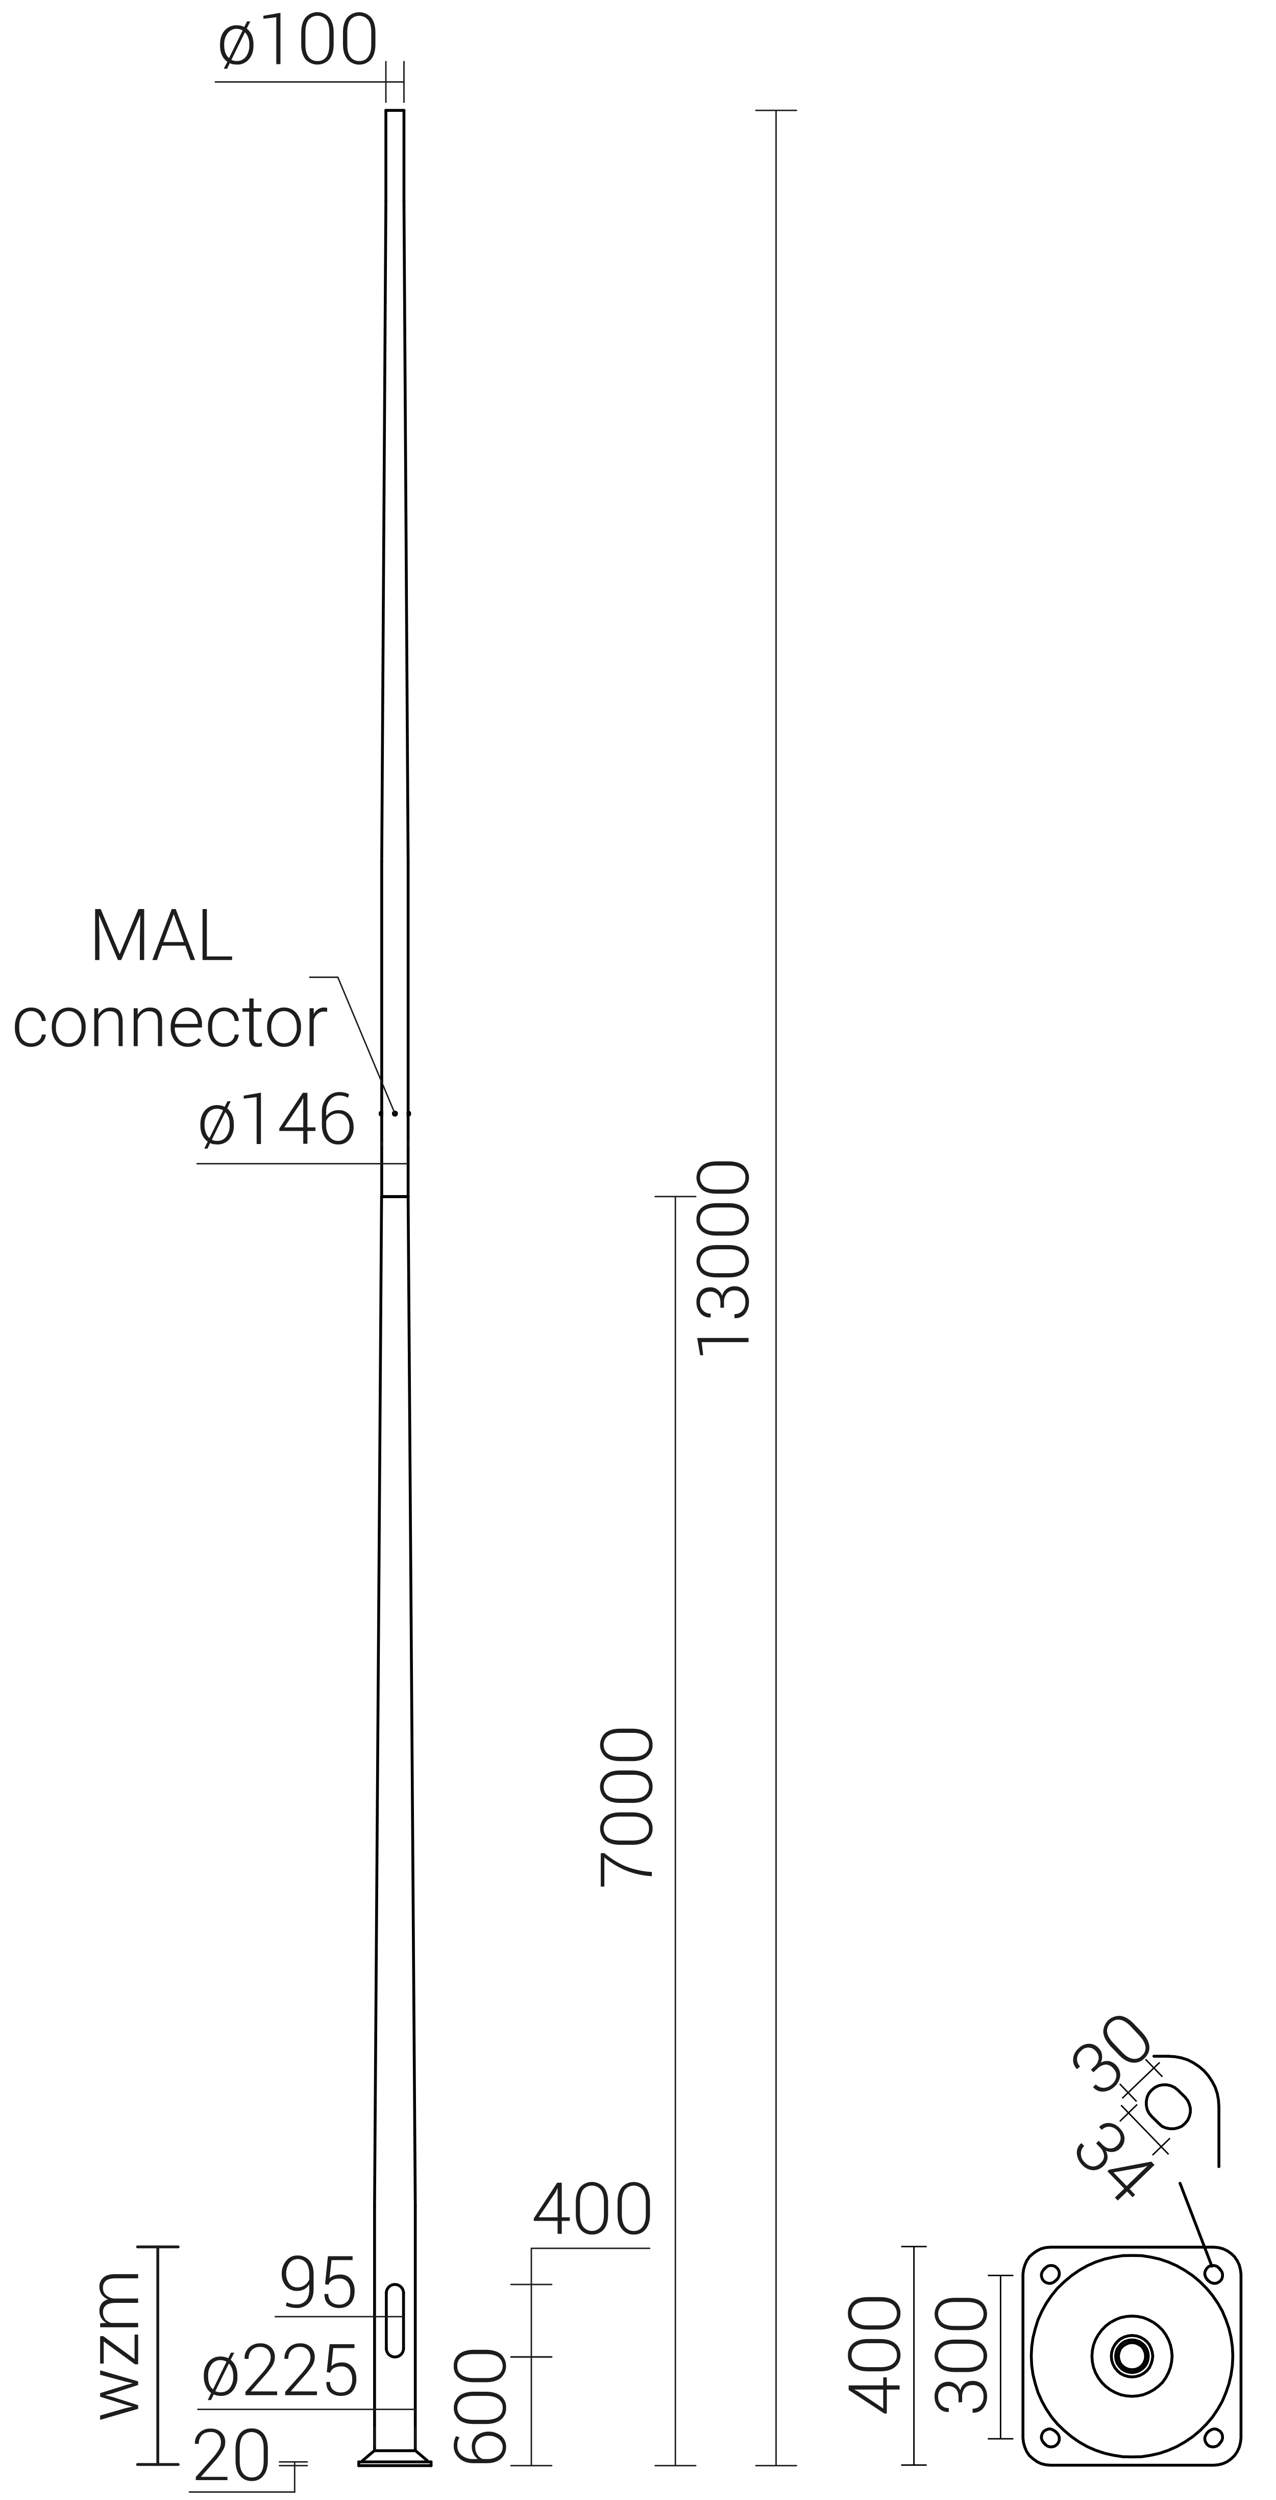 <svg xmlns="http://www.w3.org/2000/svg" viewBox="0 0 889.5 1741.8" preserveAspectRatio="xMinYMin" height="1741.8px">
  <title>42552 MAL-13 wzm</title>
  <g>
    <path d="M269.3,1636a6,6,0,0,0,12,0" style="fill: none;stroke: #000;stroke-linecap: round;stroke-linejoin: round;stroke-width: 2px"/>
    <path d="M281.3,1597.5a6,6,0,0,0-12,0" style="fill: none;stroke: #000;stroke-linecap: round;stroke-linejoin: round;stroke-width: 2px"/>
    <line x1="269.3" y1="1597.5" x2="269.3" y2="1636" style="fill: none;stroke: #000;stroke-linecap: round;stroke-linejoin: round;stroke-width: 2px"/>
    <line x1="281.3" y1="1597.5" x2="281.3" y2="1636" style="fill: none;stroke: #000;stroke-linecap: round;stroke-linejoin: round;stroke-width: 2px"/>
    <line x1="266.1" y1="833.6" x2="284.5" y2="833.6" style="fill: none;stroke: #000;stroke-linecap: round;stroke-linejoin: round;stroke-width: 2px"/>
    <line x1="274.9" y1="775.6" x2="274.9" y2="776" style="fill: none;stroke: #000;stroke-linecap: round;stroke-linejoin: round;stroke-width: 2px"/>
    <line x1="274.9" y1="776" x2="275.3" y2="776.3" style="fill: none;stroke: #000;stroke-linecap: round;stroke-linejoin: round;stroke-width: 2px"/>
    <line x1="275.3" y1="776.3" x2="275.7" y2="776" style="fill: none;stroke: #000;stroke-linecap: round;stroke-linejoin: round;stroke-width: 2px"/>
    <line x1="275.7" y1="776" x2="275.7" y2="775.6" style="fill: none;stroke: #000;stroke-linecap: round;stroke-linejoin: round;stroke-width: 2px"/>
    <line x1="275.7" y1="775.6" x2="275.3" y2="775.4" style="fill: none;stroke: #000;stroke-linecap: round;stroke-linejoin: round;stroke-width: 2px"/>
    <line x1="275.3" y1="775.4" x2="274.9" y2="775.6" style="fill: none;stroke: #000;stroke-linecap: round;stroke-linejoin: round;stroke-width: 2px"/>
    <path d="M274.2,775.8a1.1,1.1,0,1,1,1.1,1.1,1.1,1.1,0,0,1-1.1-1.1Z" style="fill: none;stroke: #000;stroke-linecap: round;stroke-linejoin: round;stroke-width: 2px"/>
    <path d="M274.7,775.8a.6.6,0,0,1,.6-.5.5.5,0,0,1,.5.5.6.6,0,0,1-.5.6.6.6,0,0,1-.6-.6Z" style="fill: none;stroke: #000;stroke-linecap: round;stroke-linejoin: round;stroke-width: 2px"/>
    <line x1="265.8" y1="774.7" x2="265.8" y2="776.9" style="fill: none;stroke: #000;stroke-linecap: round;stroke-linejoin: round;stroke-width: 2px"/>
    <line x1="265.1" y1="775.3" x2="265.1" y2="776.4" style="fill: none;stroke: #000;stroke-linecap: round;stroke-linejoin: round;stroke-width: 2px"/>
    <path d="M265.8,774.7a1.1,1.1,0,0,0-.7.6" style="fill: none;stroke: #000;stroke-linecap: round;stroke-linejoin: round;stroke-width: 2px"/>
    <path d="M265.1,776.4a1.3,1.3,0,0,0,.7.5" style="fill: none;stroke: #000;stroke-linecap: round;stroke-linejoin: round;stroke-width: 2px"/>
    <path d="M285.5,775.3a1.3,1.3,0,0,0-.7-.6" style="fill: none;stroke: #000;stroke-linecap: round;stroke-linejoin: round;stroke-width: 2px"/>
    <line x1="265.8" y1="774.7" x2="266.1" y2="774.7" style="fill: none;stroke: #000;stroke-linecap: round;stroke-linejoin: round;stroke-width: 2px"/>
    <line x1="265.8" y1="774.7" x2="265.8" y2="777" style="fill: none;stroke: #000;stroke-linecap: round;stroke-linejoin: round;stroke-width: 2px"/>
    <line x1="265.8" y1="777" x2="266.1" y2="777" style="fill: none;stroke: #000;stroke-linecap: round;stroke-linejoin: round;stroke-width: 2px"/>
    <line x1="266.1" y1="774.7" x2="266.1" y2="777" style="fill: none;stroke: #000;stroke-linecap: round;stroke-linejoin: round;stroke-width: 2px"/>
    <line x1="266.1" y1="775.7" x2="265.8" y2="776" style="fill: none;stroke: #000;stroke-linecap: round;stroke-linejoin: round;stroke-width: 2px"/>
    <line x1="284.8" y1="774.7" x2="284.8" y2="776.9" style="fill: none;stroke: #000;stroke-linecap: round;stroke-linejoin: round;stroke-width: 2px"/>
    <line x1="285.5" y1="775.3" x2="285.5" y2="776.4" style="fill: none;stroke: #000;stroke-linecap: round;stroke-linejoin: round;stroke-width: 2px"/>
    <path d="M284.8,776.9a1.8,1.8,0,0,0,.7-.5" style="fill: none;stroke: #000;stroke-linecap: round;stroke-linejoin: round;stroke-width: 2px"/>
    <line x1="284.8" y1="774.7" x2="284.5" y2="774.7" style="fill: none;stroke: #000;stroke-linecap: round;stroke-linejoin: round;stroke-width: 2px"/>
    <line x1="284.8" y1="774.7" x2="284.8" y2="777" style="fill: none;stroke: #000;stroke-linecap: round;stroke-linejoin: round;stroke-width: 2px"/>
    <line x1="284.8" y1="777" x2="284.5" y2="777" style="fill: none;stroke: #000;stroke-linecap: round;stroke-linejoin: round;stroke-width: 2px"/>
    <line x1="284.5" y1="774.7" x2="284.5" y2="777" style="fill: none;stroke: #000;stroke-linecap: round;stroke-linejoin: round;stroke-width: 2px"/>
    <line x1="284.5" y1="775.7" x2="284.8" y2="776" style="fill: none;stroke: #000;stroke-linecap: round;stroke-linejoin: round;stroke-width: 2px"/>
    <line x1="266.1" y1="833.6" x2="284.5" y2="833.6" style="fill: none;stroke: #000;stroke-linecap: round;stroke-linejoin: round;stroke-width: 2px"/>
    <path d="M284.5,775.8v-.6h0" style="fill: none;stroke: #000;stroke-linecap: round;stroke-linejoin: round;stroke-width: 2px"/>
    <polyline points="266.1 775.2 266.1 775.2 266.1 775.2 266.1 775.2 266.1 775.2 266.1 775.2 266.1 775.3 266.1 775.3 266.1 775.4 266.1 775.4 266.1 775.5 266.1 775.5 266.1 775.6 266.1 775.8 266.1 776.1 266.1 776.1 266.1 776.2 266.1 776.2 266.1 776.3 266.1 776.3 266.1 776.4 266.1 776.4 266.1 776.4 266.1 776.5 266.1 776.5 266.1 776.5 266.1 776.5" style="fill: none;stroke: #000;stroke-linecap: round;stroke-linejoin: round;stroke-width: 2px"/>
    <polyline points="284.5 776.5 284.5 776.5 284.5 776.5 284.5 776.5 284.5 776.5 284.5 776.5 284.5 776.5 284.5 776.4 284.5 776.4 284.5 776.4 284.5 776.4 284.5 776.4 284.5 776.3 284.5 776.3 284.5 776.3 284.5 776.2 284.5 776.2 284.5 776.1 284.5 776.1 284.5 776 284.5 775.9 284.5 775.8" style="fill: none;stroke: #000;stroke-linecap: round;stroke-linejoin: round;stroke-width: 2px"/>
    <line x1="284.5" y1="600.3" x2="284.5" y2="775.2" style="fill: none;stroke: #000;stroke-linecap: round;stroke-linejoin: round;stroke-width: 2px"/>
    <line x1="284.5" y1="776.5" x2="284.5" y2="833.6" style="fill: none;stroke: #000;stroke-linecap: round;stroke-linejoin: round;stroke-width: 2px"/>
    <line x1="266.1" y1="600.3" x2="266.1" y2="775.2" style="fill: none;stroke: #000;stroke-linecap: round;stroke-linejoin: round;stroke-width: 2px"/>
    <line x1="266.1" y1="776.5" x2="266.1" y2="833.6" style="fill: none;stroke: #000;stroke-linecap: round;stroke-linejoin: round;stroke-width: 2px"/>
    <line x1="300.5" y1="1715.1" x2="300.5" y2="1717.7" style="fill: none;stroke: #000;stroke-linecap: round;stroke-linejoin: round;stroke-width: 2px"/>
    <line x1="250.1" y1="1717.7" x2="300.5" y2="1717.7" style="fill: none;stroke: #000;stroke-linecap: round;stroke-linejoin: round;stroke-width: 2px"/>
    <line x1="250.1" y1="1715.1" x2="250.1" y2="1717.7" style="fill: none;stroke: #000;stroke-linecap: round;stroke-linejoin: round;stroke-width: 2px"/>
    <line x1="300.5" y1="1715.1" x2="250.1" y2="1715.1" style="fill: none;stroke: #000;stroke-linecap: round;stroke-linejoin: round;stroke-width: 2px"/>
    <line x1="260.9" y1="1707.3" x2="252.9" y2="1714.1" style="fill: none;stroke: #000;stroke-linecap: round;stroke-linejoin: round;stroke-width: 2px"/>
    <line x1="289.7" y1="1707.3" x2="297.7" y2="1714.1" style="fill: none;stroke: #000;stroke-linecap: round;stroke-linejoin: round;stroke-width: 2px"/>
    <line x1="252.9" y1="1714.1" x2="252.3" y2="1715.1" style="fill: none;stroke: #000;stroke-linecap: round;stroke-linejoin: round;stroke-width: 2px"/>
    <line x1="297.7" y1="1714.1" x2="298.3" y2="1715.1" style="fill: none;stroke: #000;stroke-linecap: round;stroke-linejoin: round;stroke-width: 2px"/>
    <line x1="289.7" y1="1707.3" x2="260.9" y2="1707.3" style="fill: none;stroke: #000;stroke-linecap: round;stroke-linejoin: round;stroke-width: 2px"/>
    <line x1="261.1" y1="1536.7" x2="266" y2="833.6" style="fill: none;stroke: #000;stroke-linecap: round;stroke-linejoin: round;stroke-width: 2px"/>
    <line x1="284.5" y1="833.6" x2="289.5" y2="1536.7" style="fill: none;stroke: #000;stroke-linecap: round;stroke-linejoin: round;stroke-width: 2px"/>
    <line x1="289.5" y1="1536.7" x2="289.5" y2="1707.3" style="fill: none;stroke: #000;stroke-linecap: round;stroke-linejoin: round;stroke-width: 2px"/>
    <line x1="266" y1="833.6" x2="284.5" y2="833.6" style="fill: none;stroke: #000;stroke-linecap: round;stroke-linejoin: round;stroke-width: 2px"/>
    <line x1="261.1" y1="1536.7" x2="261.1" y2="1707.3" style="fill: none;stroke: #000;stroke-linecap: round;stroke-linejoin: round;stroke-width: 2px"/>
    <line x1="281.6" y1="76.9" x2="269" y2="76.9" style="fill: none;stroke: #000;stroke-linecap: round;stroke-linejoin: round;stroke-width: 2px"/>
    <line x1="281.6" y1="76.9" x2="281.6" y2="139.9" style="fill: none;stroke: #000;stroke-linecap: round;stroke-linejoin: round;stroke-width: 2px"/>
    <line x1="269" y1="76.9" x2="269" y2="139.9" style="fill: none;stroke: #000;stroke-linecap: round;stroke-linejoin: round;stroke-width: 2px"/>
    <line x1="284.5" y1="600.3" x2="281.6" y2="139.9" style="fill: none;stroke: #000;stroke-linecap: round;stroke-linejoin: round;stroke-width: 2px"/>
    <line x1="269" y1="139.9" x2="266.1" y2="600.3" style="fill: none;stroke: #000;stroke-linecap: round;stroke-linejoin: round;stroke-width: 2px"/>
    <line x1="124.2" y1="1716.9" x2="95.9" y2="1716.9" style="fill: #1d1d1b;stroke: #1d1d1b;stroke-linecap: round;stroke-linejoin: round;stroke-width: 2px"/>
    <line x1="124.2" y1="1565.3" x2="95.9" y2="1565.3" style="fill: #1d1d1b;stroke: #1d1d1b;stroke-linecap: round;stroke-linejoin: round;stroke-width: 2px"/>
    <line x1="110" y1="1716.9" x2="110" y2="1565.3" style="fill: #1d1d1b;stroke: #1d1d1b;stroke-linecap: round;stroke-linejoin: round;stroke-width: 2px"/>
  </g>
  <g>
    <line x1="289.5" y1="1705.1" x2="289.5" y2="1691.1" style="fill: none;stroke: #1d1d1b;stroke-linecap: round;stroke-linejoin: round"/>
    <line x1="261.1" y1="1704.4" x2="261.1" y2="1691.1" style="fill: none;stroke: #1d1d1b;stroke-linecap: round;stroke-linejoin: round"/>
    <line x1="289.5" y1="1678.5" x2="261.1" y2="1678.5" style="fill: none;stroke: #1d1d1b;stroke-linecap: round;stroke-linejoin: round"/>
    <line x1="261.1" y1="1678.5" x2="137.9" y2="1678.5" style="fill: none;stroke: #1d1d1b;stroke-linecap: round;stroke-linejoin: round"/>
    <line x1="266.1" y1="795.7" x2="266.1" y2="798.1" style="fill: none;stroke: #1d1d1b;stroke-linecap: round;stroke-linejoin: round"/>
    <line x1="284.5" y1="795.7" x2="284.5" y2="798.1" style="fill: none;stroke: #1d1d1b;stroke-linecap: round;stroke-linejoin: round"/>
    <line x1="284.5" y1="810.7" x2="266.1" y2="810.7" style="fill: none;stroke: #1d1d1b;stroke-linecap: round;stroke-linejoin: round"/>
    <line x1="266.1" y1="810.7" x2="137.4" y2="810.7" style="fill: none;stroke: #1d1d1b;stroke-linecap: round;stroke-linejoin: round"/>
    <line x1="356.2" y1="1642" x2="384.6" y2="1642" style="fill: none;stroke: #1d1d1b;stroke-linecap: round;stroke-linejoin: round"/>
    <line x1="370.4" y1="1717.7" x2="370.4" y2="1642" style="fill: none;stroke: #1d1d1b;stroke-linecap: round;stroke-linejoin: round"/>
    <line x1="456.7" y1="833.6" x2="485" y2="833.6" style="fill: none;stroke: #1d1d1b;stroke-linecap: round;stroke-linejoin: round"/>
    <line x1="470.8" y1="1717.7" x2="470.8" y2="833.6" style="fill: none;stroke: #1d1d1b;stroke-linecap: round;stroke-linejoin: round"/>
    <line x1="356.2" y1="1642" x2="384.6" y2="1642" style="fill: none;stroke: #1d1d1b;stroke-linecap: round;stroke-linejoin: round"/>
    <line x1="356.2" y1="1591.5" x2="384.6" y2="1591.5" style="fill: none;stroke: #1d1d1b;stroke-linecap: round;stroke-linejoin: round"/>
    <line x1="370.4" y1="1642" x2="370.4" y2="1591.5" style="fill: none;stroke: #1d1d1b;stroke-linecap: round;stroke-linejoin: round"/>
    <line x1="370.4" y1="1591.5" x2="370.4" y2="1566.3" style="fill: none;stroke: #1d1d1b;stroke-linecap: round;stroke-linejoin: round"/>
    <line x1="370.9" y1="1566.3" x2="452.9" y2="1566.3" style="fill: none;stroke: #1d1d1b;stroke-linecap: round;stroke-linejoin: round"/>
    <line x1="214.2" y1="1717.7" x2="194.8" y2="1717.7" style="fill: none;stroke: #1d1d1b;stroke-linecap: round;stroke-linejoin: round"/>
    <line x1="214.2" y1="1715.1" x2="194.8" y2="1715.1" style="fill: none;stroke: #1d1d1b;stroke-linecap: round;stroke-linejoin: round"/>
    <line x1="205.4" y1="1717.7" x2="205.4" y2="1736.1" style="fill: none;stroke: #1d1d1b;stroke-linecap: round;stroke-linejoin: round"/>
    <line x1="205.4" y1="1736.1" x2="132" y2="1736.1" style="fill: none;stroke: #1d1d1b;stroke-linecap: round;stroke-linejoin: round"/>
    <line x1="205.4" y1="1715.1" x2="205.4" y2="1717.7" style="fill: none;stroke: #1d1d1b;stroke-linecap: round;stroke-linejoin: round"/>
    <line x1="456.7" y1="1717.7" x2="485" y2="1717.7" style="fill: none;stroke: #1d1d1b;stroke-linecap: round;stroke-linejoin: round"/>
    <line x1="356.2" y1="1717.7" x2="384.6" y2="1717.7" style="fill: none;stroke: #1d1d1b;stroke-linecap: round;stroke-linejoin: round"/>
    <line x1="526.9" y1="1717.7" x2="555.2" y2="1717.7" style="fill: none;stroke: #1d1d1b;stroke-linecap: round;stroke-linejoin: round"/>
    <line x1="526.9" y1="76.9" x2="555.2" y2="76.9" style="fill: none;stroke: #1d1d1b;stroke-linecap: round;stroke-linejoin: round"/>
    <line x1="541" y1="1717.7" x2="541" y2="76.9" style="fill: none;stroke: #1d1d1b;stroke-linecap: round;stroke-linejoin: round"/>
    <g>
      <line x1="275.3" y1="775.8" x2="235.5" y2="680.8" style="fill: none;stroke: #1d1d1b;stroke-linecap: round;stroke-linejoin: round"/>
      <line x1="235.5" y1="680.8" x2="215.9" y2="680.8" style="fill: none;stroke: #1d1d1b;stroke-linecap: round;stroke-linejoin: round"/>
    </g>
    <line x1="281.3" y1="1613.9" x2="269.3" y2="1613.9" style="fill: none;stroke: #1d1d1b;stroke-linecap: round;stroke-linejoin: round"/>
    <line x1="269.3" y1="1613.9" x2="191.9" y2="1613.9" style="fill: none;stroke: #1d1d1b;stroke-linecap: round;stroke-linejoin: round"/>
    <line x1="269" y1="71.2" x2="269" y2="42.9" style="fill: none;stroke: #1d1d1b;stroke-linecap: round;stroke-linejoin: round"/>
    <line x1="281.6" y1="71.2" x2="281.6" y2="42.9" style="fill: none;stroke: #1d1d1b;stroke-linecap: round;stroke-linejoin: round"/>
    <line x1="281.6" y1="57.1" x2="269" y2="57.1" style="fill: none;stroke: #1d1d1b;stroke-linecap: round;stroke-linejoin: round"/>
    <line x1="269" y1="57.1" x2="150.1" y2="57.1" style="fill: none;stroke: #1d1d1b;stroke-linecap: round;stroke-linejoin: round"/>
  </g>
  <g>
    <g>
      <path d="M142.1,1655a14.4,14.4,0,0,1,3.2-9.6,10.7,10.7,0,0,1,8.5-3.7,12.7,12.7,0,0,1,2.8.3,10.6,10.6,0,0,1,2.5.9l1.9-3.9h2.3l-2.5,5a11.5,11.5,0,0,1,3.5,4.6,16.6,16.6,0,0,1,1.2,6.4v.8a14.4,14.4,0,0,1-3.2,9.6,10.4,10.4,0,0,1-8.4,3.7l-2.6-.2-2.3-.8-1.9,3.9h-2.3l2.4-4.9a11,11,0,0,1-3.7-4.7,15.3,15.3,0,0,1-1.4-6.6Zm3,.8a15.9,15.9,0,0,0,.8,5,8.4,8.4,0,0,0,2.5,3.7h.1l9.4-19.2a6.4,6.4,0,0,0-1.9-.8,7.8,7.8,0,0,0-2.2-.3,7.4,7.4,0,0,0-6.4,3.1,12.3,12.3,0,0,0-2.3,7.7Zm17.5-.8a14.5,14.5,0,0,0-.8-4.7,10.7,10.7,0,0,0-2.1-3.6h-.2l-9.4,19.1a5.5,5.5,0,0,0,1.8.6,6.5,6.5,0,0,0,2,.2,7.6,7.6,0,0,0,6.4-3.1,12.8,12.8,0,0,0,2.3-7.7Z" style="fill: #1d1d1b"/>
      <path d="M193.2,1668.6H171.1v-2.3l11.7-13.1a43.6,43.6,0,0,0,4.5-6.1,10.1,10.1,0,0,0,1.4-4.7,7.9,7.9,0,0,0-1.9-5.4,7.1,7.1,0,0,0-5.3-2,7.9,7.9,0,0,0-6.1,2.3,8.4,8.4,0,0,0-2.1,6h-2.8v-.2a10,10,0,0,1,2.9-7.5,11,11,0,0,1,8.1-3.1,10.2,10.2,0,0,1,7.4,2.7,9.3,9.3,0,0,1,2.7,7.1,11.5,11.5,0,0,1-1.8,5.9,51.3,51.3,0,0,1-5.2,6.7l-9.8,11.1h18.4Z" style="fill: #1d1d1b"/>
      <path d="M220.9,1668.6H198.8v-2.3l11.7-13.1a43.6,43.6,0,0,0,4.5-6.1,10.1,10.1,0,0,0,1.4-4.7,7.9,7.9,0,0,0-1.9-5.4,6.9,6.9,0,0,0-5.3-2,7.9,7.9,0,0,0-6.1,2.3,8.4,8.4,0,0,0-2.1,6h-2.7v-.2a10,10,0,0,1,2.9-7.5,11,11,0,0,1,8.1-3.1,10.2,10.2,0,0,1,7.4,2.7,9.3,9.3,0,0,1,2.7,7.1,11.5,11.5,0,0,1-1.8,5.9,51.3,51.3,0,0,1-5.2,6.7l-9.8,11.1h18.4Z" style="fill: #1d1d1b"/>
      <path d="M227.8,1652.5l2-19.4h17.3v2.7H232.3l-1.3,12.6a8.8,8.8,0,0,1,2.9-1.8,12.8,12.8,0,0,1,4.4-.8,9.2,9.2,0,0,1,7.3,3.1c1.9,2.1,2.8,4.9,2.8,8.4a13,13,0,0,1-2.7,8.6c-1.8,2.1-4.5,3.2-8.1,3.2a11.1,11.1,0,0,1-7.3-2.4c-2-1.7-2.9-4.1-2.8-7.3h2.6a7.2,7.2,0,0,0,2,5.4,7.7,7.7,0,0,0,5.5,1.9,7.2,7.2,0,0,0,5.9-2.4,10.7,10.7,0,0,0,2-6.9,10,10,0,0,0-2-6.4,6.6,6.6,0,0,0-5.5-2.4,10.3,10.3,0,0,0-5.2,1.1,5.8,5.8,0,0,0-2.6,3.3Z" style="fill: #1d1d1b"/>
    </g>
    <g>
      <path d="M139.7,783.2c0-3.9,1-7.1,3.2-9.6a10.7,10.7,0,0,1,8.5-3.7,11.8,11.8,0,0,1,2.7.3,10.6,10.6,0,0,1,2.5.9l2-3.9h2.2l-2.4,5a12.3,12.3,0,0,1,3.4,4.6,16.9,16.9,0,0,1,1.2,6.4v.8a14.4,14.4,0,0,1-3.1,9.6,10.7,10.7,0,0,1-8.5,3.7l-2.6-.2a10.5,10.5,0,0,1-2.3-.8l-1.9,3.9h-2.2l2.4-4.9a11.5,11.5,0,0,1-3.8-4.6,16,16,0,0,1-1.3-6.7Zm2.9.8a13.5,13.5,0,0,0,.9,5,7.5,7.5,0,0,0,2.4,3.7h.2l9.4-19.2a7,7,0,0,0-2-.8,7.6,7.6,0,0,0-2.1-.3,7.9,7.9,0,0,0-6.5,3.1,13,13,0,0,0-2.3,7.7Zm17.5-.8a14.5,14.5,0,0,0-.7-4.7,12.8,12.8,0,0,0-2.2-3.6H157L147.7,794a4.9,4.9,0,0,0,1.7.6,6.5,6.5,0,0,0,2,.2,7.4,7.4,0,0,0,6.4-3.1,12.1,12.1,0,0,0,2.3-7.7Z" style="fill: #1d1d1b"/>
      <path d="M181.9,797h-3V764.3l-9,1.1v-2.1l12-2.1Z" style="fill: #1d1d1b"/>
      <path d="M214.3,785.4h5.6v2.5h-5.6v8.9h-2.9v-8.9H194.7v-1.7l16.4-24.9h3.2Zm-16.1,0h13.2V765.1h-.2l-1.2,2.6Z" style="fill: #1d1d1b"/>
      <path d="M236.5,760.8a13.7,13.7,0,0,1,3.6.4,8.2,8.2,0,0,1,3.2,1.2l-.7,2.4a13.1,13.1,0,0,0-2.8-1.2,14.9,14.9,0,0,0-3.3-.4,8.3,8.3,0,0,0-6.5,3.1,12,12,0,0,0-2.6,8.1v3.2a11.2,11.2,0,0,1,3.7-3.1,10.5,10.5,0,0,1,5-1.1,9.4,9.4,0,0,1,7.6,3.3c1.9,2.1,2.8,5,2.8,8.5a12.8,12.8,0,0,1-3,8.7,9.8,9.8,0,0,1-7.8,3.4,10.6,10.6,0,0,1-8.1-3.6c-2.1-2.5-3.2-5.8-3.2-10.1v-8.9a14.8,14.8,0,0,1,3.5-10.1A11.5,11.5,0,0,1,236.5,760.8Zm-.9,14.9a9.1,9.1,0,0,0-5.2,1.6,7.2,7.2,0,0,0-3,3.9v2.6a13.2,13.2,0,0,0,2.3,8.1,7.3,7.3,0,0,0,6,2.9,6.7,6.7,0,0,0,5.7-2.8,10.3,10.3,0,0,0,2.2-6.8,10.4,10.4,0,0,0-2.1-6.8A7.1,7.1,0,0,0,235.6,775.7Z" style="fill: #1d1d1b"/>
    </g>
    <g>
      <path d="M316.3,1704a15,15,0,0,1,.4-3.7,14.3,14.3,0,0,1,1.2-3.1l2.4.7a21.4,21.4,0,0,0-1.2,2.8,15.5,15.5,0,0,0-.3,3.3,8.2,8.2,0,0,0,3,6.5,12.5,12.5,0,0,0,8.1,2.6h3.2a11.2,11.2,0,0,1-3.1-3.7,10.6,10.6,0,0,1-1.1-5.1,9.3,9.3,0,0,1,3.3-7.5,14.2,14.2,0,0,1,17.2.2,9.8,9.8,0,0,1,3.4,7.8,10.6,10.6,0,0,1-3.6,8.1c-2.5,2.1-5.8,3.1-10.1,3.1h-8.9c-4.1,0-7.5-1.1-10.1-3.5A11.1,11.1,0,0,1,316.3,1704Zm15,.9a9.1,9.1,0,0,0,1.5,5.2,7.2,7.2,0,0,0,3.9,3h2.7a12.9,12.9,0,0,0,8-2.3,7.4,7.4,0,0,0,3-6,6.9,6.9,0,0,0-2.8-5.7,10.8,10.8,0,0,0-6.9-2.2,10.4,10.4,0,0,0-6.8,2.1A7,7,0,0,0,331.3,1704.9Z" style="fill: #1d1d1b"/>
      <path d="M338.5,1666.2c4.6,0,8.2,1,10.6,3a9.7,9.7,0,0,1,3.7,8.2,9.9,9.9,0,0,1-3.7,8.3c-2.5,2-6,3-10.6,3h-7.9c-4.6,0-8.1-.9-10.6-2.9a11.2,11.2,0,0,1,0-16.6c2.5-2,6-3,10.6-3Zm-8.4,2.9c-3.6,0-6.4.7-8.4,2.2a8.1,8.1,0,0,0,0,12.4q3,2.1,8.4,2.1H339q5.4,0,8.4-2.1a7.4,7.4,0,0,0,3-6.3,6.9,6.9,0,0,0-3-6.1c-2-1.5-4.8-2.2-8.4-2.2Z" style="fill: #1d1d1b"/>
      <path d="M338.5,1637c4.6,0,8.2,1,10.6,3a11.2,11.2,0,0,1,0,16.6c-2.5,2-6,3-10.6,3h-7.9c-4.6,0-8.1-1-10.6-3a9.9,9.9,0,0,1-3.7-8.3,10,10,0,0,1,3.7-8.3c2.5-2,6-3,10.6-3Zm-8.4,3q-5.4,0-8.4,2.1a7,7,0,0,0-2.9,6.2c0,2.8.9,4.8,2.9,6.2s4.8,2.2,8.4,2.2H339a14.5,14.5,0,0,0,8.4-2.2,7.9,7.9,0,0,0,0-12.4q-3-2.1-8.4-2.1Z" style="fill: #1d1d1b"/>
    </g>
    <g>
      <path d="M421.3,1291a60.7,60.7,0,0,0,13.9,8.8,58.2,58.2,0,0,0,16.2,4.1l3,.2v3l-3-.3a55.7,55.7,0,0,1-16.4-4.3,59.9,59.9,0,0,1-13.7-8.5v20.3h-2.5V1291Z" style="fill: #1d1d1b"/>
      <path d="M440.6,1262.6c4.5,0,8.1,1,10.6,3a10.2,10.2,0,0,1,3.7,8.3,9.9,9.9,0,0,1-3.8,8.2c-2.4,2.1-6,3.1-10.5,3.1h-8c-4.6,0-8.1-1-10.6-3a11.2,11.2,0,0,1,0-16.6c2.5-2,6-3,10.6-3Zm-8.5,2.9c-3.6,0-6.4.7-8.4,2.2a8.1,8.1,0,0,0,0,12.4q3,2.1,8.4,2.1H441q5.4,0,8.4-2.1a7.2,7.2,0,0,0,3-6.2,7.1,7.1,0,0,0-3-6.2c-2-1.5-4.8-2.2-8.4-2.2Z" style="fill: #1d1d1b"/>
      <path d="M440.6,1233.4c4.5,0,8.1,1,10.6,3a10.3,10.3,0,0,1,3.7,8.3,10.1,10.1,0,0,1-3.8,8.3c-2.4,2-6,3-10.5,3h-8c-4.6,0-8.1-1-10.6-3a11,11,0,0,1,0-16.5c2.5-2.1,6-3.1,10.6-3.1Zm-8.5,3q-5.4,0-8.4,2.1a8.2,8.2,0,0,0,0,12.5q3,2.1,8.4,2.1H441c3.6,0,6.4-.7,8.4-2.2a7.9,7.9,0,0,0,0-12.4q-3-2.1-8.4-2.1Z" style="fill: #1d1d1b"/>
      <path d="M440.6,1204.3c4.5,0,8.1,1,10.6,3a10.2,10.2,0,0,1,3.7,8.3,9.9,9.9,0,0,1-3.8,8.2c-2.4,2.1-6,3.1-10.5,3.1h-8c-4.6,0-8.1-1-10.6-3a11.2,11.2,0,0,1,0-16.6c2.5-2,6-3,10.6-3Zm-8.5,2.9c-3.6,0-6.4.7-8.4,2.2a8.1,8.1,0,0,0,0,12.4q3,2.1,8.4,2.1H441q5.4,0,8.4-2.1a7.2,7.2,0,0,0,3-6.2,7.1,7.1,0,0,0-3-6.2c-2-1.5-4.8-2.2-8.4-2.2Z" style="fill: #1d1d1b"/>
    </g>
    <g>
      <path d="M391.6,1544.7h5.6v2.5h-5.6v9h-2.9v-9H372.1v-1.7l16.3-24.9h3.2Zm-16.1,0h13.2v-20.3h-.1l-1.2,2.7Z" style="fill: #1d1d1b"/>
      <path d="M423.9,1542.4c0,4.6-.9,8.1-2.9,10.6a10.3,10.3,0,0,1-8.3,3.7,10.1,10.1,0,0,1-8.3-3.8c-2-2.4-3-6-3-10.5v-8c0-4.5,1-8.1,3-10.6a11,11,0,0,1,16.5,0c2,2.5,3,6.1,3,10.6Zm-2.9-8.5q0-5.4-2.1-8.4a8.2,8.2,0,0,0-12.5,0q-2.1,3-2.1,8.4v8.9c0,3.6.7,6.4,2.2,8.4a7.9,7.9,0,0,0,12.4,0q2.1-3,2.1-8.4Z" style="fill: #1d1d1b"/>
      <path d="M453.1,1542.4c0,4.6-1,8.1-3,10.6a10.2,10.2,0,0,1-8.3,3.7,9.9,9.9,0,0,1-8.2-3.8c-2.1-2.4-3.1-6-3.1-10.5v-8c0-4.5,1-8.1,3-10.6a11.2,11.2,0,0,1,16.6,0c2,2.5,3,6.1,3,10.6Zm-2.9-8.5c0-3.6-.7-6.4-2.2-8.4a8.1,8.1,0,0,0-12.4,0q-2.1,3-2.1,8.4v8.9q0,5.4,2.1,8.4a7.2,7.2,0,0,0,6.2,3,7.1,7.1,0,0,0,6.2-3c1.5-2,2.2-4.8,2.2-8.4Z" style="fill: #1d1d1b"/>
    </g>
    <g>
      <path d="M158.6,1727.8H136.5v-2.2l11.7-13.2a38.4,38.4,0,0,0,4.5-6.1,9.6,9.6,0,0,0,1.3-4.7,7.6,7.6,0,0,0-1.8-5.3,6.7,6.7,0,0,0-5.3-2c-2.7,0-4.8.7-6.2,2.2a8.4,8.4,0,0,0-2.1,6h-2.7a9.4,9.4,0,0,1,2.9-7.5,10.6,10.6,0,0,1,8.1-3.1,10.3,10.3,0,0,1,7.3,2.6,9.2,9.2,0,0,1,2.8,7.1,10.6,10.6,0,0,1-1.9,5.9,42.8,42.8,0,0,1-5.1,6.8l-9.8,11v.2h18.3Z" style="fill: #1d1d1b"/>
      <path d="M186.7,1714c0,4.6-1,8.2-3,10.6a9.8,9.8,0,0,1-8.2,3.8,10.1,10.1,0,0,1-8.3-3.8c-2-2.5-3-6-3-10.6v-7.9c0-4.6,1-8.1,2.9-10.6a10,10,0,0,1,8.3-3.7,9.9,9.9,0,0,1,8.3,3.7c2,2.5,3,6,3,10.6Zm-2.9-8.4c0-3.6-.7-6.4-2.2-8.4a8.1,8.1,0,0,0-12.4,0q-2.1,3-2.1,8.4v8.9c0,3.6.7,6.4,2.2,8.4a7.1,7.1,0,0,0,6.2,3,7.2,7.2,0,0,0,6.2-3q2.1-3,2.1-8.4Z" style="fill: #1d1d1b"/>
    </g>
    <g>
      <path d="M521.8,932.1V935H489.1l1.1,9.1h-2.1l-2.1-12Z" style="fill: #1d1d1b"/>
      <path d="M502.2,911.1v-3.4c0-2.6-.6-4.5-1.9-5.9a6.9,6.9,0,0,0-5-2,7.6,7.6,0,0,0-5.3,1.9,7.5,7.5,0,0,0-2,5.6,8,8,0,0,0,2,5.6,7,7,0,0,0,5.4,2.2v2.7h-.2a8.5,8.5,0,0,1-6.9-2.9,11.2,11.2,0,0,1-2.8-7.7,10.5,10.5,0,0,1,2.7-7.6c1.7-1.9,4.1-2.8,7.2-2.8a7.4,7.4,0,0,1,4.7,1.6,8.8,8.8,0,0,1,3.3,4.4,8.6,8.6,0,0,1,3.2-5,8.9,8.9,0,0,1,5.4-1.7,9.6,9.6,0,0,1,7.4,3.1,11.7,11.7,0,0,1,2.7,7.9,12.8,12.8,0,0,1-2.6,8,8.7,8.7,0,0,1-7.4,3.2H512v-2.8a7.3,7.3,0,0,0,5.5-2.3,8.9,8.9,0,0,0,2.1-6.1,8.4,8.4,0,0,0-1.9-5.9,7.4,7.4,0,0,0-5.7-2.2,6.7,6.7,0,0,0-5.5,2.3,9.8,9.8,0,0,0-1.8,6.3v3.4Z" style="fill: #1d1d1b"/>
      <path d="M507.8,867.4c4.6,0,8.1,1,10.6,3a11,11,0,0,1,0,16.5c-2.5,2-6,3-10.6,3h-7.9c-4.6,0-8.1-.9-10.6-2.9a11,11,0,0,1,0-16.6c2.5-2,6-3,10.6-3Zm-8.4,2.9c-3.7,0-6.5.7-8.4,2.2a7.9,7.9,0,0,0,0,12.4q2.8,2.1,8.4,2.1h8.8q5.4,0,8.4-2.1a7.4,7.4,0,0,0,3-6.3,6.9,6.9,0,0,0-3-6.1c-1.9-1.5-4.7-2.2-8.4-2.2Z" style="fill: #1d1d1b"/>
      <path d="M507.8,838.2c4.6,0,8.1,1,10.6,3a11.2,11.2,0,0,1,0,16.6c-2.5,2-6,3-10.6,3h-7.9c-4.6,0-8.1-1-10.6-3a10,10,0,0,1-3.8-8.3,10.1,10.1,0,0,1,3.8-8.3c2.5-2,6-3,10.6-3Zm-8.4,3q-5.5,0-8.4,2.1a7.1,7.1,0,0,0-3,6.2,7,7,0,0,0,3,6.2c1.9,1.5,4.7,2.2,8.4,2.2h8.8a14.5,14.5,0,0,0,8.4-2.2,7.9,7.9,0,0,0,0-12.4q-2.9-2.1-8.4-2.1Z" style="fill: #1d1d1b"/>
      <path d="M507.8,809.1c4.6,0,8.1,1,10.6,3a11,11,0,0,1,0,16.5c-2.5,2-6,3-10.6,3h-7.9c-4.6,0-8.1-.9-10.6-2.9a11,11,0,0,1,0-16.6c2.5-2,6-3,10.6-3Zm-8.4,2.9c-3.7,0-6.5.7-8.4,2.2a7.9,7.9,0,0,0,0,12.4q2.8,2.1,8.4,2.1h8.8q5.4,0,8.4-2.1a7.4,7.4,0,0,0,3-6.3,6.9,6.9,0,0,0-3-6.1c-1.9-1.5-4.7-2.2-8.4-2.2Z" style="fill: #1d1d1b"/>
    </g>
    <g>
      <path d="M206.7,1605.4a8.3,8.3,0,0,0,6.5-2.7q2.4-2.7,2.4-7.8v-3.5a9.5,9.5,0,0,1-3.5,3.4,10.2,10.2,0,0,1-4.9,1.2,10.1,10.1,0,0,1-7.8-3.3,12.8,12.8,0,0,1-3-8.7,13.5,13.5,0,0,1,3.2-9.1,9.6,9.6,0,0,1,7.7-3.6,10.8,10.8,0,0,1,8.2,3.3c2.1,2.3,3.1,5.5,3.1,9.8v10.5c0,4.1-1.1,7.3-3.3,9.5a11.1,11.1,0,0,1-8.6,3.5,25.8,25.8,0,0,1-3.8-.4,13.9,13.9,0,0,1-3.6-1.2l.5-2.4a14.2,14.2,0,0,0,3.3,1.1A13.7,13.7,0,0,0,206.7,1605.4Zm.5-11.9a8.4,8.4,0,0,0,5.3-1.6,8.6,8.6,0,0,0,3.1-4v-3.7c0-3.4-.8-6-2.2-7.8a7.6,7.6,0,0,0-6-2.6,7,7,0,0,0-5.7,2.9,11.6,11.6,0,0,0-2.2,7.2,10.9,10.9,0,0,0,2.1,6.9A6.8,6.8,0,0,0,207.2,1593.5Z" style="fill: #1d1d1b"/>
      <path d="M226.6,1591.3l2-19.5h17.2v2.7H231.1l-1.4,12.7a9.5,9.5,0,0,1,3-1.9,12.6,12.6,0,0,1,4.4-.7,8.9,8.9,0,0,1,7.3,3,12.5,12.5,0,0,1,2.8,8.4c0,3.6-.9,6.5-2.7,8.6s-4.5,3.3-8.1,3.3a11.4,11.4,0,0,1-7.4-2.5c-1.9-1.6-2.9-4.1-2.8-7.3h2.7a7.4,7.4,0,0,0,2,5.5,8.1,8.1,0,0,0,5.5,1.9,7.2,7.2,0,0,0,5.9-2.4c1.3-1.6,1.9-3.9,1.9-6.9a9.8,9.8,0,0,0-1.9-6.4,6.8,6.8,0,0,0-5.5-2.4,9.4,9.4,0,0,0-5.2,1.1,5.9,5.9,0,0,0-2.6,3.2Z" style="fill: #1d1d1b"/>
    </g>
    <g>
      <path d="M153.4,30.9c0-3.9,1-7.1,3.1-9.5a10.8,10.8,0,0,1,8.5-3.8,12.7,12.7,0,0,1,2.8.3,10.6,10.6,0,0,1,2.5.9l1.9-3.9h2.3l-2.5,5a11.5,11.5,0,0,1,3.5,4.6,16.9,16.9,0,0,1,1.2,6.4v.8c0,3.9-1,7.1-3.2,9.6a10.4,10.4,0,0,1-8.4,3.7l-2.6-.2a9,9,0,0,1-2.3-.8l-1.9,3.9H156l2.5-4.9a10.7,10.7,0,0,1-3.8-4.6,16,16,0,0,1-1.3-6.7Zm2.9.8a15.9,15.9,0,0,0,.8,5,8.4,8.4,0,0,0,2.5,3.7h.1l9.4-19.2a6.4,6.4,0,0,0-1.9-.8,7.8,7.8,0,0,0-2.2-.3,7.5,7.5,0,0,0-6.4,3.2,12.5,12.5,0,0,0-2.3,7.6Zm17.5-.8a12.6,12.6,0,0,0-.8-4.7,10.7,10.7,0,0,0-2.1-3.6h-.2l-9.4,19.1a6.4,6.4,0,0,0,1.8.6,6.5,6.5,0,0,0,2,.2,7.6,7.6,0,0,0,6.4-3.1,12.8,12.8,0,0,0,2.3-7.7Z" style="fill: #1d1d1b"/>
      <path d="M195.5,44.7h-2.9V12l-9,1.1V11l11.9-2.1Z" style="fill: #1d1d1b"/>
      <path d="M232.6,30.7c0,4.6-1,8.1-3,10.6a11.2,11.2,0,0,1-16.6,0c-2-2.5-3-6-3-10.6V22.8c0-4.6,1-8.1,3-10.6a11,11,0,0,1,16.5,0c2,2.5,3.1,6,3.1,10.6Zm-3-8.4c0-3.6-.7-6.5-2.1-8.4a8.2,8.2,0,0,0-12.5,0c-1.4,1.9-2.1,4.8-2.1,8.4v8.8c0,3.7.7,6.5,2.2,8.5a7.3,7.3,0,0,0,6.2,2.9,7,7,0,0,0,6.2-2.9c1.4-2,2.1-4.8,2.1-8.5Z" style="fill: #1d1d1b"/>
      <path d="M261.7,30.7c0,4.6-1,8.1-3,10.6a11,11,0,0,1-16.5,0c-2.1-2.5-3.1-6-3.1-10.6V22.8c0-4.6,1-8.1,3-10.6a11.2,11.2,0,0,1,16.6,0c2,2.5,3,6,3,10.6Zm-2.9-8.4c0-3.6-.7-6.5-2.2-8.4a8.1,8.1,0,0,0-12.4,0c-1.4,1.9-2.1,4.8-2.1,8.4v8.8c0,3.7.7,6.5,2.1,8.5a7.4,7.4,0,0,0,6.2,2.9,7,7,0,0,0,6.2-2.9c1.5-2,2.2-4.8,2.2-8.5Z" style="fill: #1d1d1b"/>
    </g>
    <g>
      <path d="M87.7,1677.6l4.7-1h0l-4.7-1.3-17.9-5.6v-2.5l17.9-5.6,4.8-1.3h0l-4.8-1.1-17.9-4.8v-3.1l26.5,7.7v2.5l-18.1,5.9-4.6,1.1v.2l4.6,1.1,18.1,5.8v2.5l-26.5,7.7v-3Z" style="fill: #1d1d1b"/>
      <path d="M93.8,1643.5v-17.1h2.5v20.7H94.1l-21.8-15.9v15.4H69.8v-19.1H72Z" style="fill: #1d1d1b"/>
      <path d="M69.8,1618.5l4.4-.2a10.7,10.7,0,0,1-3.6-3.4,10,10,0,0,1-1.3-5,8.3,8.3,0,0,1,1.5-5.1,8.1,8.1,0,0,1,4.5-2.9,10.9,10.9,0,0,1-4.4-3.4,9.6,9.6,0,0,1-1.6-5.4,7.9,7.9,0,0,1,2.9-6.5c1.8-1.6,4.7-2.3,8.6-2.3H96.3v2.9H80.8c-3.3,0-5.6.6-6.9,1.7a6,6,0,0,0-2.1,4.8A6.5,6.5,0,0,0,74,1599a10.3,10.3,0,0,0,5.4,2.3H96.3v3H80.8c-3.2,0-5.5.6-6.9,1.7a6,6,0,0,0-2.1,4.8,7.9,7.9,0,0,0,1.6,5,8.8,8.8,0,0,0,4.3,2.5H96.3v3H69.8Z" style="fill: #1d1d1b"/>
    </g>
    <polygon points="846.1 1717.4 849.3 1717.1 852.5 1716.3 855.6 1714.9 858.3 1712.9 860.6 1710.7 862.5 1707.9 863.9 1704.9 864.7 1701.7 865.1 1698.5 865.1 1584.4 864.7 1581.2 863.9 1578 862.5 1575 860.6 1572.2 858.3 1570 855.6 1568.1 852.5 1566.6 849.3 1565.8 846.1 1565.5 732.3 1565.5 728.9 1565.8 725.7 1566.6 722.8 1568.1 720.1 1570 717.6 1572.2 715.7 1575 714.4 1578 713.5 1581.2 713.1 1584.4 713.1 1698.5 713.5 1701.7 714.4 1704.9 715.7 1707.9 717.6 1710.7 720.1 1712.9 722.8 1714.9 725.7 1716.3 728.9 1717.1 732.3 1717.4 846.1 1717.4" style="fill: none;stroke: #000;stroke-linecap: round;stroke-linejoin: round;stroke-width: 2px"/>
    <line x1="842.6" y1="1693.8" x2="841.5" y2="1694.9" style="fill: none;stroke: #000;stroke-linecap: round;stroke-linejoin: round;stroke-width: 2px"/>
    <polyline points="850.6 1701.8 851.7 1700.4 852.2 1698.8 852.2 1697 851.7 1695.3 850.6 1693.8 849.2 1692.9 847.6 1692.2 845.8 1692.2 844 1692.9 842.6 1693.8" style="fill: none;stroke: #000;stroke-linecap: round;stroke-linejoin: round;stroke-width: 2px"/>
    <line x1="849.7" y1="1703" x2="850.6" y2="1701.8" style="fill: none;stroke: #000;stroke-linecap: round;stroke-linejoin: round;stroke-width: 2px"/>
    <polyline points="841.5 1694.9 840.5 1696.4 839.9 1698 839.9 1699.9 840.5 1701.5 841.5 1703 842.9 1704.1 844.7 1704.6 846.4 1704.6 848.2 1704.1 849.7 1703" style="fill: none;stroke: #000;stroke-linecap: round;stroke-linejoin: round;stroke-width: 2px"/>
    <polygon points="859.4 1641.5 859.1 1635 858.2 1628.6 856.7 1622.2 854.6 1616.1 852.1 1610.1 848.9 1604.5 845.2 1599.1 841 1594.1 836.5 1589.6 831.5 1585.4 826 1581.7 820.4 1578.5 814.5 1575.9 808.4 1573.8 802.1 1572.4 795.7 1571.4 789.1 1571.3 782.7 1571.4 776.3 1572.4 770 1573.8 763.7 1575.9 757.8 1578.5 752.2 1581.7 746.9 1585.4 741.9 1589.6 737.2 1594.1 733.1 1599.1 729.4 1604.5 726.3 1610.1 723.6 1616.1 721.7 1622.2 720.1 1628.6 719.2 1635 718.9 1641.5 719.2 1647.9 720.1 1654.3 721.7 1660.7 723.6 1666.8 726.3 1672.8 729.4 1678.4 733.1 1683.9 737.2 1688.8 741.9 1693.3 746.9 1697.5 752.2 1701.2 757.8 1704.4 763.7 1707 770 1709.1 776.3 1710.5 782.7 1711.5 789.1 1711.6 795.7 1711.5 802.1 1710.5 808.4 1709.1 814.5 1707 820.4 1704.4 826 1701.2 831.5 1697.5 836.5 1693.3 841 1688.8 845.2 1683.9 848.9 1678.4 852.1 1672.8 854.6 1666.8 856.7 1660.7 858.2 1654.3 859.1 1647.9 859.4 1641.5" style="fill: none;stroke: #000;stroke-linecap: round;stroke-linejoin: round;stroke-width: 2px"/>
    <line x1="841.5" y1="1588" x2="842.6" y2="1589.1" style="fill: none;stroke: #000;stroke-linecap: round;stroke-linejoin: round;stroke-width: 2px"/>
    <polyline points="849.7 1580 848.2 1578.8 846.4 1578.3 844.7 1578.3 842.9 1578.8 841.5 1580 840.5 1581.4 839.9 1583 839.9 1584.8 840.5 1586.5 841.5 1588" style="fill: none;stroke: #000;stroke-linecap: round;stroke-linejoin: round;stroke-width: 2px"/>
    <line x1="850.6" y1="1581.1" x2="849.7" y2="1580" style="fill: none;stroke: #000;stroke-linecap: round;stroke-linejoin: round;stroke-width: 2px"/>
    <polyline points="842.6 1589.1 844 1590.1 845.8 1590.7 847.6 1590.7 849.2 1590.1 850.6 1589.1 851.7 1587.7 852.2 1585.9 852.2 1584.1 851.7 1582.5 850.6 1581.1" style="fill: none;stroke: #000;stroke-linecap: round;stroke-linejoin: round;stroke-width: 2px"/>
    <line x1="735.6" y1="1589.1" x2="736.8" y2="1588" style="fill: none;stroke: #000;stroke-linecap: round;stroke-linejoin: round;stroke-width: 2px"/>
    <polyline points="727.6 1581.1 726.6 1582.5 726 1584.1 726 1585.9 726.6 1587.7 727.6 1589.1 729 1590.1 730.8 1590.7 732.6 1590.7 734.2 1590.1 735.6 1589.1" style="fill: none;stroke: #000;stroke-linecap: round;stroke-linejoin: round;stroke-width: 2px"/>
    <line x1="728.7" y1="1580" x2="727.6" y2="1581.1" style="fill: none;stroke: #000;stroke-linecap: round;stroke-linejoin: round;stroke-width: 2px"/>
    <polyline points="736.8 1588 737.9 1586.5 738.4 1584.8 738.4 1583 737.9 1581.4 736.8 1580 735.3 1578.8 733.7 1578.3 731.8 1578.3 730.2 1578.8 728.7 1580" style="fill: none;stroke: #000;stroke-linecap: round;stroke-linejoin: round;stroke-width: 2px"/>
    <line x1="736.8" y1="1694.9" x2="735.6" y2="1693.8" style="fill: none;stroke: #000;stroke-linecap: round;stroke-linejoin: round;stroke-width: 2px"/>
    <polyline points="728.7 1703 730.2 1704.1 731.8 1704.6 733.7 1704.6 735.3 1704.1 736.8 1703 737.9 1701.5 738.4 1699.9 738.4 1698 737.9 1696.4 736.8 1694.9" style="fill: none;stroke: #000;stroke-linecap: round;stroke-linejoin: round;stroke-width: 2px"/>
    <line x1="727.6" y1="1701.8" x2="728.7" y2="1703" style="fill: none;stroke: #000;stroke-linecap: round;stroke-linejoin: round;stroke-width: 2px"/>
    <polyline points="735.6 1693.8 734.2 1692.9 732.6 1692.2 730.8 1692.2 729 1692.9 727.6 1693.8 726.6 1695.3 726 1697 726 1698.8 726.6 1700.4 727.6 1701.8" style="fill: none;stroke: #000;stroke-linecap: round;stroke-linejoin: round;stroke-width: 2px"/>
    <polygon points="817.1 1641.5 816.7 1637.4 815.9 1633.6 814.5 1629.9 812.6 1626.4 810.3 1623.2 807.4 1620.4 804.2 1618 800.7 1616.1 797 1614.6 793.1 1613.8 789.1 1613.5 785.1 1613.8 781.2 1614.6 777.5 1616.1 774 1618 770.8 1620.4 768.1 1623.2 765.7 1626.4 763.7 1629.9 762.3 1633.6 761.5 1637.4 761.2 1641.5 761.5 1645.5 762.3 1649.3 763.7 1653 765.7 1656.6 768.1 1659.8 770.8 1662.5 774 1664.9 777.5 1666.8 781.2 1668.3 785.1 1669.1 789.1 1669.4 793.1 1669.1 797 1668.3 800.7 1666.8 804.2 1664.9 807.4 1662.5 810.3 1659.8 812.6 1656.6 814.5 1653 815.9 1649.3 816.7 1645.5 817.1 1641.5" style="fill: none;stroke: #000;stroke-linecap: round;stroke-linejoin: round;stroke-width: 2px"/>
    <polygon points="803.6 1641.5 803.2 1638.6 802.4 1636 801.2 1633.4 799.4 1631.2 797.1 1629.4 794.7 1628.1 792 1627.3 789.1 1627 786.4 1627.3 783.6 1628.1 781.1 1629.4 779 1631.2 777.2 1633.4 775.8 1636 775 1638.6 774.7 1641.5 775 1644.4 775.8 1646.9 777.2 1649.5 779 1651.7 781.1 1653.5 783.6 1654.8 786.4 1655.6 789.1 1655.9 792 1655.6 794.7 1654.8 797.1 1653.5 799.4 1651.7 801.2 1649.5 802.4 1646.9 803.2 1644.4 803.6 1641.5" style="fill: none;stroke: #000;stroke-linecap: round;stroke-linejoin: round;stroke-width: 2px"/>
    <polygon points="800.5 1641.5 800.2 1638.9 799.4 1636.5 798.1 1634.4 796.2 1632.6 794.1 1631.2 791.7 1630.4 789.1 1630.1 786.5 1630.4 784.1 1631.2 782 1632.6 780.3 1634.4 778.8 1636.5 778 1638.9 777.7 1641.5 778 1644 778.8 1646.4 780.3 1648.5 782 1650.3 784.1 1651.7 786.5 1652.5 789.1 1652.9 791.7 1652.5 794.1 1651.7 796.2 1650.3 798.1 1648.5 799.4 1646.4 800.2 1644 800.5 1641.5" style="fill: none;stroke: #000;stroke-linecap: round;stroke-linejoin: round;stroke-width: 2px"/>
    <polygon points="798.6 1641.5 798.3 1639.1 797.3 1636.6 795.9 1634.7 793.9 1633.3 791.7 1632.3 789.1 1632 786.7 1632.3 784.5 1633.3 782.4 1634.7 780.9 1636.6 780 1639.1 779.6 1641.5 780 1643.9 780.9 1646.3 782.4 1648.2 784.5 1649.7 786.7 1650.6 789.1 1650.9 791.7 1650.6 793.9 1649.7 795.9 1648.2 797.3 1646.3 798.3 1643.9 798.6 1641.5" style="fill: none;stroke: #000;stroke-linecap: round;stroke-linejoin: round;stroke-width: 2px"/>
    <g>
      <line x1="637.1" y1="1565.2" x2="637.1" y2="1717.2" style="fill: none;stroke: #000;stroke-linejoin: round"/>
      <g>
        <line x1="646" y1="1565.1" x2="628.2" y2="1565.1" style="fill: none;stroke: #000;stroke-linejoin: round"/>
        <line x1="646" y1="1717.3" x2="628.2" y2="1717.3" style="fill: none;stroke: #000;stroke-linejoin: round"/>
      </g>
    </g>
    <g>
      <line x1="706.4" y1="1585.2" x2="688.6" y2="1585.2" style="fill: none;stroke: #000;stroke-linejoin: round"/>
      <line x1="706.4" y1="1699" x2="688.6" y2="1699" style="fill: none;stroke: #000;stroke-linejoin: round"/>
      <line x1="697.5" y1="1585" x2="697.5" y2="1699" style="fill: none;stroke: #000;stroke-linejoin: round"/>
    </g>
    <g>
      <path d="M765.9,1491.4l2.4,2.4c1.8,1.9,3.6,2.9,5.5,2.9a6.3,6.3,0,0,0,4.9-2,7.5,7.5,0,0,0,2.5-5.1,7.3,7.3,0,0,0-2.4-5.4,8.1,8.1,0,0,0-5.4-2.6,6.6,6.6,0,0,0-5.3,2.2l-1.9-2h0a9,9,0,0,1,7-2.8,11.1,11.1,0,0,1,7.3,3.6c2.2,2.3,3.4,4.7,3.4,7.3a9.1,9.1,0,0,1-3.2,7,8,8,0,0,1-4.5,2.2,8.7,8.7,0,0,1-5.4-.9,9.1,9.1,0,0,1,1.2,5.8,10.2,10.2,0,0,1-10.2,7.9,11.2,11.2,0,0,1-7.4-3.7,12.7,12.7,0,0,1-3.7-7.6,8.6,8.6,0,0,1,3-7.5h.2l1.9,1.9a7.1,7.1,0,0,0-2.3,5.6,8.1,8.1,0,0,0,2.7,5.8,8.3,8.3,0,0,0,5.5,2.9,7.4,7.4,0,0,0,5.5-2.4q2.7-2.5,2.4-5.4a9.8,9.8,0,0,0-3.1-5.8l-2.4-2.5Z" style="fill: #1d1d1b"/>
      <path d="M787.5,1525l3.8,4-1.8,1.7-3.8-4-6.5,6.3-2-2.1,6.5-6.2-11.7-12,1.2-1.2,29.3-5.6,2.3,2.3Zm-11.3-11.6,9.2,9.5,14.6-14.1h-.1l-2.8.9Z" style="fill: #1d1d1b"/>
    </g>
    <g>
      <path d="M760.5,1441.8l2.5-2.3a8.5,8.5,0,0,0,2.9-5.5,6.7,6.7,0,0,0-2-5,6.7,6.7,0,0,0-10.4-.1,7.6,7.6,0,0,0-2.7,5.3,7.1,7.1,0,0,0,2.1,5.4l-2,1.8h-.2a8.9,8.9,0,0,1-2.6-7.1,10.6,10.6,0,0,1,3.7-7.2,10.4,10.4,0,0,1,7.3-3.3,8.9,8.9,0,0,1,7,3.3,7.3,7.3,0,0,1,2.1,4.5,8.7,8.7,0,0,1-.9,5.4,8.9,8.9,0,0,1,5.8-1.1,9.4,9.4,0,0,1,4.9,2.8,9.8,9.8,0,0,1,2.9,7.5,12,12,0,0,1-3.9,7.4,12.4,12.4,0,0,1-7.6,3.5,8.4,8.4,0,0,1-7.4-3.1h-.1l2-1.9a7.4,7.4,0,0,0,5.5,2.4,9,9,0,0,0,5.9-2.6,8.5,8.5,0,0,0,2.9-5.5c.2-2-.6-3.8-2.3-5.6a6.8,6.8,0,0,0-5.4-2.5,10.1,10.1,0,0,0-5.8,3.1l-2.5,2.3Z" style="fill: #1d1d1b"/>
      <path d="M796.1,1415.8c3.1,3.4,4.8,6.6,5.1,9.8s-.9,5.9-3.5,8.4a9.7,9.7,0,0,1-8.5,2.9c-3.2-.4-6.4-2.3-9.5-5.6l-5.5-5.7c-3.1-3.4-4.8-6.6-5.1-9.8a11.2,11.2,0,0,1,12.1-11.4c3.1.5,6.3,2.3,9.4,5.7Zm-7.9-4.1c-2.5-2.6-5-4.2-7.4-4.6s-4.5.3-6.5,2.1a7.2,7.2,0,0,0-2.5,6.4c.3,2.4,1.7,4.9,4.2,7.6l6.1,6.4c2.5,2.6,4.9,4.2,7.4,4.6a6.8,6.8,0,0,0,6.5-2.1,7.1,7.1,0,0,0,2.5-6.4c-.4-2.4-1.8-4.9-4.3-7.6Z" style="fill: #1d1d1b"/>
    </g>
    <g>
      <path d="M615.7,1661.8v-5.6h2.5v5.6h8.9v2.9h-8.9v16.7h-1.7L591.6,1665v-3.2Zm0,16.1v-13.2H595.4l2.6,1.3Z" style="fill: #1d1d1b"/>
      <path d="M613.4,1629.5c4.5,0,8.1,1,10.5,3a9.8,9.8,0,0,1,3.8,8.2,10.1,10.1,0,0,1-3.8,8.3c-2.4,2-6,3-10.5,3h-8c-4.6,0-8.1-1-10.6-2.9a10,10,0,0,1-3.7-8.3,9.9,9.9,0,0,1,3.7-8.3c2.5-2,6-3,10.6-3Zm-8.5,2.9c-3.6,0-6.4.7-8.4,2.2a8.1,8.1,0,0,0,0,12.4q3,2.1,8.4,2.1h8.9c3.6,0,6.4-.7,8.4-2.2a7.1,7.1,0,0,0,3-6.2,7.2,7.2,0,0,0-3-6.2q-3-2.1-8.4-2.1Z" style="fill: #1d1d1b"/>
      <path d="M613.4,1600.3c4.5,0,8.1,1,10.5,3a10,10,0,0,1,3.8,8.3,10.1,10.1,0,0,1-3.8,8.3c-2.4,2-6,3-10.5,3h-8c-4.6,0-8.1-1-10.6-3a9.9,9.9,0,0,1-3.7-8.3,10,10,0,0,1,3.7-8.3c2.5-2,6-3,10.6-3Zm-8.5,3q-5.4,0-8.4,2.1a8.1,8.1,0,0,0,0,12.4,14.5,14.5,0,0,0,8.4,2.2h8.9a14.5,14.5,0,0,0,8.4-2.2,7.9,7.9,0,0,0,0-12.4q-3-2.1-8.4-2.1Z" style="fill: #1d1d1b"/>
    </g>
    <g>
      <path d="M668.2,1673.6v-3.4c0-2.6-.6-4.5-1.9-5.9a6.9,6.9,0,0,0-5-2,7.6,7.6,0,0,0-5.3,1.9,7.5,7.5,0,0,0-2,5.6,8,8,0,0,0,2,5.6,7,7,0,0,0,5.4,2.2v2.7h-.2a8.5,8.5,0,0,1-6.9-2.9,11.2,11.2,0,0,1-2.8-7.7,10.5,10.5,0,0,1,2.7-7.6,9.5,9.5,0,0,1,7.2-2.8,7.4,7.4,0,0,1,4.7,1.6,8.8,8.8,0,0,1,3.3,4.4,8.3,8.3,0,0,1,8.6-6.6,9.5,9.5,0,0,1,7.4,3,11.7,11.7,0,0,1,2.7,7.9,12.8,12.8,0,0,1-2.6,8,8.7,8.7,0,0,1-7.4,3.2H678v-2.8a7,7,0,0,0,5.5-2.3,8.9,8.9,0,0,0,2.1-6.1,8.4,8.4,0,0,0-1.9-5.9,7.4,7.4,0,0,0-5.7-2.1c-2.4,0-4.3.7-5.5,2.2a9.8,9.8,0,0,0-1.8,6.3v3.4Z" style="fill: #1d1d1b"/>
      <path d="M673.8,1629.9c4.6,0,8.1,1,10.6,3a11,11,0,0,1,0,16.5c-2.5,2.1-6,3.1-10.6,3.1h-7.9c-4.6,0-8.1-1-10.6-3a11,11,0,0,1,0-16.6c2.5-2,6-3,10.6-3Zm-8.4,2.9c-3.7,0-6.5.7-8.4,2.2a7.9,7.9,0,0,0,0,12.4q2.8,2.1,8.4,2.1h8.8q5.4,0,8.4-2.1a7.2,7.2,0,0,0,3-6.2,7.1,7.1,0,0,0-3-6.2c-1.9-1.5-4.7-2.2-8.4-2.2Z" style="fill: #1d1d1b"/>
      <path d="M673.8,1600.8c4.6,0,8.1.9,10.6,2.9a11.2,11.2,0,0,1,0,16.6c-2.5,2-6,3-10.6,3h-7.9c-4.6,0-8.1-1-10.6-3a10.9,10.9,0,0,1,0-16.5c2.5-2,6-3,10.6-3Zm-8.4,2.9q-5.5,0-8.4,2.1a8,8,0,0,0,0,12.5q2.8,2.1,8.4,2.1h8.8c3.6,0,6.4-.7,8.4-2.2a7.9,7.9,0,0,0,0-12.4q-2.9-2.1-8.4-2.1Z" style="fill: #1d1d1b"/>
    </g>
    <line x1="814.4" y1="1432.5" x2="804.4" y2="1432.5" style="fill: none;stroke: #000;stroke-linecap: round;stroke-linejoin: round;stroke-width: 2px"/>
    <polyline points="849.7 1467.8 849.4 1463.1 848.6 1458.6 847.1 1454.1 845 1450.1 842.5 1446.3 839.4 1442.7 835.9 1439.7 832 1437.1 827.9 1435 823.5 1433.6 819 1432.8 814.4 1432.5" style="fill: none;stroke: #000;stroke-linecap: round;stroke-linejoin: round;stroke-width: 2px"/>
    <line x1="849.7" y1="1509.4" x2="849.7" y2="1467.8" style="fill: none;stroke: #000;stroke-linecap: round;stroke-linejoin: round;stroke-width: 2px"/>
    <polygon points="821.1 1456.1 818.9 1454.3 816.1 1453 813.4 1452.4 810.5 1452.4 807.6 1453 805 1454.3 802.8 1456.1 800.9 1458.3 799.7 1460.9 799.1 1463.8 799.1 1466.7 799.7 1469.6 800.9 1472.1 802.8 1474.4 807.8 1479.3 810 1481.3 812.6 1482.4 815.5 1483 818.4 1483 821.1 1482.4 823.8 1481.3 826.1 1479.3 827.9 1477.1 829.1 1474.5 829.8 1471.6 829.8 1468.8 829.1 1466 827.9 1463.3 826.1 1461 821.1 1456.1" style="fill: none;stroke: #000;stroke-linecap: round;stroke-linejoin: round;stroke-width: 2px"/>
    <g>
      <line x1="792.7" y1="1466.1" x2="780.6" y2="1477.9" style="fill: none;stroke: #000;stroke-linejoin: round"/>
      <line x1="815.6" y1="1489.6" x2="803.4" y2="1501.4" style="fill: none;stroke: #000;stroke-linejoin: round"/>
      <line x1="781.5" y1="1466.6" x2="814.6" y2="1500.8" style="fill: none;stroke: #000;stroke-linejoin: round"/>
    </g>
    <g>
      <line x1="780.6" y1="1451.8" x2="792.3" y2="1464" style="fill: none;stroke: #000;stroke-linejoin: round"/>
      <line x1="798.5" y1="1434.6" x2="810.3" y2="1446.8" style="fill: none;stroke: #000;stroke-linejoin: round"/>
      <line x1="782.3" y1="1461.8" x2="808.4" y2="1436.8" style="fill: none;stroke: #000;stroke-linejoin: round"/>
    </g>
    <line x1="844.8" y1="1578.8" x2="822.6" y2="1521" style="fill: none;stroke: #000;stroke-linecap: round;stroke-linejoin: round;stroke-width: 2px"/>
    <g>
      <path d="M70.2,633.3l13.2,31.4,13.1-31.4h4v35.5h-3V653.3l.3-15.8L84.5,668.8H82.2L69,637.6l.3,15.6v15.6h-3V633.3Z" style="fill: #1d1d1b"/>
      <path d="M129.2,658.8H113l-3.6,10h-3.2l13.5-35.5h2.8L136,668.8h-3.2Zm-15.3-2.5h14.3l-7.1-19.4Z" style="fill: #1d1d1b"/>
      <path d="M144.2,666.3h17.6v2.5H141.2V633.3h3Z" style="fill: #1d1d1b"/>
      <path d="M21.7,726.8a7.2,7.2,0,0,0,5.1-1.7,5.8,5.8,0,0,0,2.3-4.4h2.8a8.6,8.6,0,0,1-1.5,4.4,11.2,11.2,0,0,1-3.7,3.1,12.2,12.2,0,0,1-5,1.1,10.2,10.2,0,0,1-8.2-3.6,14.6,14.6,0,0,1-3.1-9.7v-.9a16.7,16.7,0,0,1,1.4-6.9,9.9,9.9,0,0,1,3.9-4.6,10.8,10.8,0,0,1,6-1.7,10.4,10.4,0,0,1,7.2,2.6,10,10,0,0,1,3,6.8H29.1a7.6,7.6,0,0,0-2.3-5,6.9,6.9,0,0,0-5.1-1.9,7.2,7.2,0,0,0-6.1,2.9c-1.5,1.9-2.2,4.5-2.2,8v.8c0,3.4.7,6,2.2,7.9A7.2,7.2,0,0,0,21.7,726.8Z" style="fill: #1d1d1b"/>
      <path d="M36.1,715.2a15.1,15.1,0,0,1,1.5-6.8,11,11,0,0,1,4.2-4.8,11.4,11.4,0,0,1,6.1-1.7,11,11,0,0,1,8.5,3.7,14.3,14.3,0,0,1,3.3,9.8v.6a15.2,15.2,0,0,1-1.5,6.9,11.6,11.6,0,0,1-4.2,4.8,11.1,11.1,0,0,1-6.1,1.6,10.7,10.7,0,0,1-8.5-3.7c-2.2-2.5-3.3-5.7-3.3-9.8Zm2.9.8a11.6,11.6,0,0,0,2.5,7.8,7.9,7.9,0,0,0,6.4,3,7.7,7.7,0,0,0,6.4-3,12,12,0,0,0,2.5-8v-.6a14.2,14.2,0,0,0-1.1-5.5,8.9,8.9,0,0,0-3.2-3.9,8.1,8.1,0,0,0-4.6-1.4,7.7,7.7,0,0,0-6.4,3.1,12.5,12.5,0,0,0-2.5,8Z" style="fill: #1d1d1b"/>
      <path d="M68.5,702.4v4.5a10.9,10.9,0,0,1,3.7-3.7,9.2,9.2,0,0,1,4.9-1.3c2.8,0,5,.8,6.3,2.4s2.1,4,2.1,7.2v17.3H82.7V711.5c0-2.4-.5-4.2-1.5-5.3s-2.5-1.7-4.7-1.7a7.1,7.1,0,0,0-4.8,1.7,9.8,9.8,0,0,0-3.1,4.5v18.1H65.7V702.4Z" style="fill: #1d1d1b"/>
      <path d="M96,702.4v4.5a10.9,10.9,0,0,1,3.7-3.7,9.2,9.2,0,0,1,4.9-1.3q4.2,0,6.3,2.4t2.1,7.2v17.3h-2.9V711.5c0-2.4-.5-4.2-1.5-5.3s-2.6-1.7-4.7-1.7a7.1,7.1,0,0,0-4.8,1.7,9.8,9.8,0,0,0-3.1,4.5v18.1H93.2V702.4Z" style="fill: #1d1d1b"/>
      <path d="M130.9,729.3a11.3,11.3,0,0,1-6.1-1.6,11.9,11.9,0,0,1-4.2-4.7,13.4,13.4,0,0,1-1.6-6.6v-1.1a15.1,15.1,0,0,1,1.5-6.8,11.4,11.4,0,0,1,4.1-4.8,10.1,10.1,0,0,1,5.7-1.8,9.7,9.7,0,0,1,7.7,3.3,13.8,13.8,0,0,1,2.8,9v1.6H121.9v.6a11.2,11.2,0,0,0,2.6,7.5,8.1,8.1,0,0,0,6.5,2.9,8.8,8.8,0,0,0,4.1-.8,10.3,10.3,0,0,0,3.3-2.7l1.8,1.4C138.1,727.8,135,729.3,130.9,729.3Zm-.6-24.9a7.2,7.2,0,0,0-5.5,2.4,11.8,11.8,0,0,0-2.8,6.5h15.9V713a9.7,9.7,0,0,0-2.2-6.2A6.7,6.7,0,0,0,130.3,704.4Z" style="fill: #1d1d1b"/>
      <path d="M156.2,726.8a7.6,7.6,0,0,0,5.2-1.7,6.1,6.1,0,0,0,2.2-4.4h2.8a8.6,8.6,0,0,1-1.5,4.4,10.2,10.2,0,0,1-3.7,3.1,12.2,12.2,0,0,1-5,1.1,10.2,10.2,0,0,1-8.2-3.6c-2-2.4-3-5.6-3-9.7v-.9a16.7,16.7,0,0,1,1.3-6.9,9.9,9.9,0,0,1,3.9-4.6,11.1,11.1,0,0,1,6-1.7,10.4,10.4,0,0,1,7.2,2.6,9.2,9.2,0,0,1,3,6.8h-2.8a7.5,7.5,0,0,0-2.2-5,8,8,0,0,0-11.3,1c-1.5,1.9-2.2,4.5-2.2,8v.8c0,3.4.7,6,2.2,7.9A7.2,7.2,0,0,0,156.2,726.8Z" style="fill: #1d1d1b"/>
      <path d="M176.8,695.6v6.8h5.4v2.4h-5.4v17.6a5,5,0,0,0,.8,3.3,3,3,0,0,0,2.6,1.1l2.4-.3v2.4a9,9,0,0,1-3.1.4,5.4,5.4,0,0,1-4.4-1.7,8.5,8.5,0,0,1-1.4-5.2V704.8H169v-2.4h4.8v-6.8Z" style="fill: #1d1d1b"/>
      <path d="M186.2,715.2a15.1,15.1,0,0,1,1.5-6.8,11,11,0,0,1,4.2-4.8,11.2,11.2,0,0,1,6.1-1.7,11,11,0,0,1,8.5,3.7,14.3,14.3,0,0,1,3.3,9.8v.6a15.2,15.2,0,0,1-1.5,6.9,11.6,11.6,0,0,1-4.2,4.8,11.1,11.1,0,0,1-6.1,1.6,10.7,10.7,0,0,1-8.5-3.7c-2.2-2.5-3.3-5.7-3.3-9.8Zm2.9.8a11.6,11.6,0,0,0,2.5,7.8,7.9,7.9,0,0,0,6.4,3,7.7,7.7,0,0,0,6.4-3,12,12,0,0,0,2.5-8v-.6a14.2,14.2,0,0,0-1.1-5.5,8.9,8.9,0,0,0-3.2-3.9,8.1,8.1,0,0,0-4.6-1.4,7.7,7.7,0,0,0-6.4,3.1,12.5,12.5,0,0,0-2.5,8Z" style="fill: #1d1d1b"/>
      <path d="M228,704.9l-2-.2a6.8,6.8,0,0,0-4.6,1.6,8.7,8.7,0,0,0-2.7,4.4v18.1h-2.9V702.4h2.9v4.2a7.9,7.9,0,0,1,7.5-4.7,5,5,0,0,1,1.9.3Z" style="fill: #1d1d1b"/>
    </g>
  </g>
</svg>
